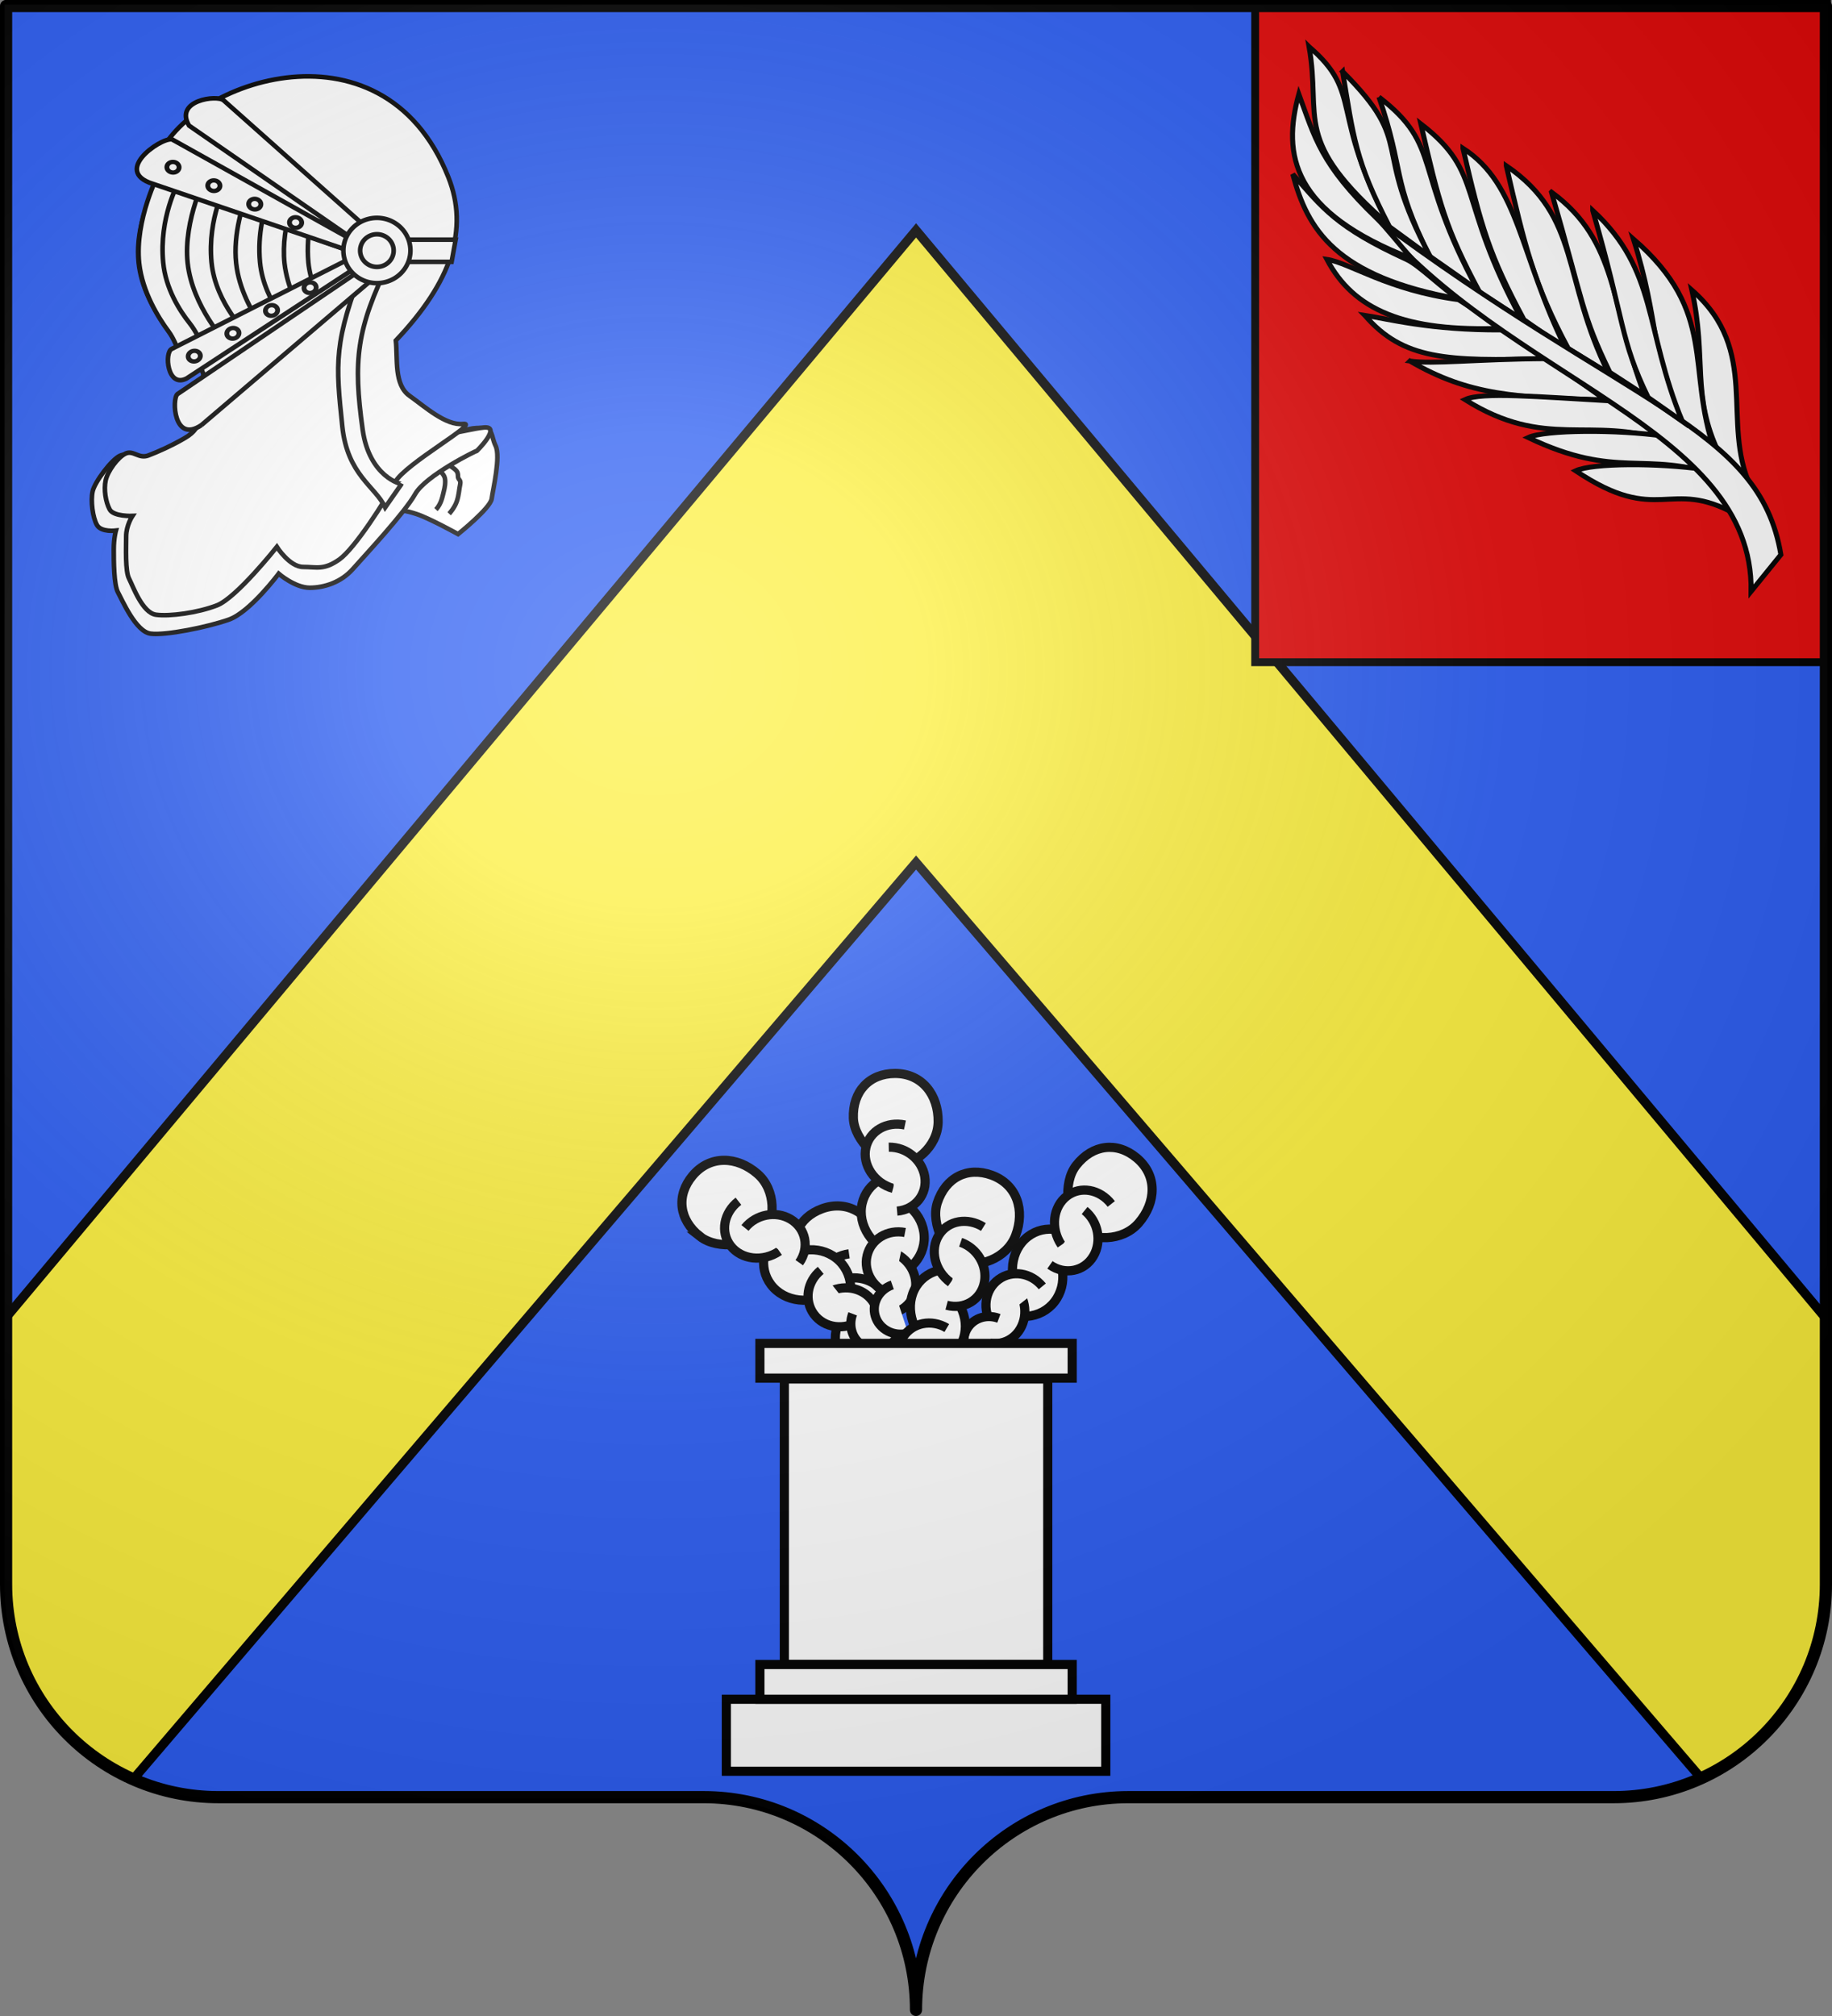 <?xml version="1.0" encoding="UTF-8" standalone="no"?>
<svg
   xmlns:dc="http://purl.org/dc/elements/1.1/"
   xmlns:cc="http://creativecommons.org/ns#"
   xmlns:rdf="http://www.w3.org/1999/02/22-rdf-syntax-ns#"
   xmlns:svg="http://www.w3.org/2000/svg"
   xmlns="http://www.w3.org/2000/svg"
   xmlns:xlink="http://www.w3.org/1999/xlink"
   xmlns:sodipodi="http://sodipodi.sourceforge.net/DTD/sodipodi-0.dtd"
   xmlns:inkscape="http://www.inkscape.org/namespaces/inkscape"
   height="660"
   width="600"
   version="1.0"
   id="svg2"
   sodipodi:version="0.32"
   inkscape:version="0.92.4 (5da689c313, 2019-01-14)"
   sodipodi:docname="Blason_Louis_Bernard_Guyton_de_Morveaux.svg"
   inkscape:output_extension="org.inkscape.output.svg.inkscape">
  <rect width="100%" height="100%" fill="#808080" stroke="none"/>
  <title
     id="title1619">Blason moderne</title>
  <sodipodi:namedview
     inkscape:window-height="1013"
     inkscape:window-width="1920"
     inkscape:pageshadow="2"
     inkscape:pageopacity="0.0"
     guidetolerance="10.0"
     gridtolerance="10.0"
     objecttolerance="10.0"
     borderopacity="1.0"
     bordercolor="#666666"
     pagecolor="#ffffff"
     id="base"
     showgrid="false"
     height="660px"
     inkscape:zoom="1.0692489"
     inkscape:cx="39.991599"
     inkscape:cy="425.18598"
     inkscape:window-x="-9"
     inkscape:window-y="-9"
     inkscape:current-layer="layer2"
     inkscape:window-maximized="1"
     showguides="true"
     inkscape:guide-bbox="true"
     inkscape:pagecheckerboard="true"
     inkscape:snap-midpoints="true"
     inkscape:snap-object-midpoints="true"
     inkscape:snap-page="true"
     inkscape:showpageshadow="false"
     showborder="true"
     inkscape:lockguides="true">
    <sodipodi:guide
       position="294.864,365.231"
       orientation="0,1"
       id="guide1626"
       inkscape:locked="true"
       inkscape:label=""
       inkscape:color="rgb(0,0,255)" />
    <sodipodi:guide
       position="299.969,371.625"
       orientation="1,0"
       id="guide1628"
       inkscape:locked="true" />
  </sodipodi:namedview>
  <desc
     id="desc4">Flag of Canton of Valais (Wallis)</desc>
  <defs
     id="defs6">
    <linearGradient
       id="linearGradient2893">
      <stop
         style="stop-color:white;stop-opacity:0.314;"
         offset="0"
         id="stop2895" />
      <stop
         id="stop2897"
         offset="0.19"
         style="stop-color:white;stop-opacity:0.251;" />
      <stop
         style="stop-color:#6b6b6b;stop-opacity:0.125;"
         offset="0.6"
         id="stop2901" />
      <stop
         style="stop-color:black;stop-opacity:0.125;"
         offset="1"
         id="stop2899" />
    </linearGradient>
    <radialGradient
       inkscape:collect="always"
       xlink:href="#linearGradient2893"
       id="radialGradient11919"
       gradientUnits="userSpaceOnUse"
       gradientTransform="matrix(1.551,0,0,1.35,-227.894,-51.264)"
       cx="285.186"
       cy="200.448"
       fx="285.186"
       fy="200.448"
       r="300" />
    <g
       id="f">
      <rect
         id="rect1964"
         style="fill:#28166f"
         y="-30"
         x="-50"
         height="60"
         width="100" />
      <g
         id="g1966"
         style="fill:#ffffff"
         transform="translate(0,-20)">
        <path
           id="path1968"
           d="M -1.212,27.818 C -1.212,22.175 -2.091,20.471 -4.542,13.98 C -5.709,10.888 -5.024,7.103 -2.858,3.601 C -2.082,2.346 -1.114,1.214 0,0 C 1.114,1.214 2.082,2.346 2.858,3.601 C 5.024,7.103 5.709,10.888 4.542,13.98 C 2.091,20.471 1.212,22.175 1.212,27.818 L -1.212,27.818 z" />
        <path
           id="rwi"
           d="M 2.922,27.672 C 2.922,21.721 5.239,17.829 8.501,16.66 C 9.949,16.141 11.808,16.387 13.519,18.107 C 15.638,20.236 16.255,26.1 10.036,27.228 C 10.694,26.272 10.655,24.147 9.322,23.441 C 8.331,22.916 7.209,23.188 6.646,23.564 C 5.822,24.116 4.917,25.67 4.967,27.672 L 2.922,27.672 z" />
        <path
           id="path1971"
           d="M 1.777,30.183 C 1.79,32.191 2.795,33.518 4.516,34.257 C 4.295,34.955 3.257,36.378 1.831,36.281 C 1.55,37.787 1.282,38.632 0,40 C -1.282,38.632 -1.55,37.787 -1.831,36.281 C -3.257,36.378 -4.295,34.955 -4.516,34.257 C -2.795,33.518 -1.79,32.191 -1.777,30.183 L 1.777,30.183 z" />
        <use
           xlink:href="#rwi"
           height="400"
           width="800"
           y="0"
           x="0"
           id="use1973"
           transform="scale(-1,1)" />
        <rect
           id="rect1975"
           y="27.331"
           x="-7.923"
           height="3.218"
           width="15.846" />
      </g>
    </g>
    <clipPath
       clipPathUnits="userSpaceOnUse"
       id="clipPath1062">
      <path
         inkscape:connector-curvature="0"
         id="path1064"
         style="fill:none;fill-opacity:1;stroke:#000000;stroke-width:3.994;stroke-linecap:round;stroke-linejoin:round;stroke-miterlimit:4;stroke-dasharray:none;stroke-dashoffset:0;stroke-opacity:1"
         d="m 374.272,841.021 c 0,-38.447 31.156,-69.651 69.544,-69.651 38.388,0 120.569,0 158.958,0 38.388,0 69.544,-31.204 69.544,-69.651 V 184.986 l -596.091,2e-5 -1e-5,516.732 c 0,38.447 31.156,69.651 69.544,69.651 38.388,0 120.569,0 158.958,0 38.388,0 69.544,31.204 69.544,69.651 z"
         sodipodi:nodetypes="cssccccssc" />
    </clipPath>
  </defs>
  <g
     inkscape:groupmode="layer"
     id="layer5"
     inkscape:label="Couleurs">
    <rect
       style="display:inline;opacity:1;fill:#e20909;fill-opacity:1;fill-rule:nonzero;stroke:#000000;stroke-width:3;stroke-linecap:round;stroke-linejoin:round;stroke-miterlimit:4;stroke-dasharray:none;stroke-dashoffset:0;stroke-opacity:1"
       id="rect10986"
       width="97"
       height="47"
       x="-102.848"
       y="168.077" />
    <rect
       style="display:inline;opacity:1;fill:#fcef3c;fill-opacity:1;fill-rule:nonzero;stroke:#000000;stroke-width:3.052;stroke-linecap:round;stroke-linejoin:round;stroke-miterlimit:4;stroke-dasharray:none;stroke-dashoffset:0;stroke-opacity:1"
       id="rect10988"
       width="96.948"
       height="46.948"
       x="-102.822"
       y="57.478" />
    <rect
       style="display:inline;opacity:1;fill:#2b5df2;fill-opacity:1;fill-rule:nonzero;stroke:#000000;stroke-width:3;stroke-linecap:round;stroke-linejoin:round;stroke-miterlimit:4;stroke-dasharray:none;stroke-dashoffset:0;stroke-opacity:1"
       id="rect10990"
       width="97"
       height="47"
       x="-102.848"
       y="223.39" />
    <rect
       style="display:inline;opacity:1;fill:#5ab532;fill-opacity:1;fill-rule:nonzero;stroke:#000000;stroke-width:3;stroke-linecap:round;stroke-linejoin:round;stroke-miterlimit:4;stroke-dasharray:none;stroke-dashoffset:0;stroke-opacity:1"
       id="rect11208"
       width="97"
       height="47"
       x="-102.848"
       y="278.702" />
    <rect
       style="display:inline;opacity:1;fill:#fec3ac;fill-opacity:1;fill-rule:nonzero;stroke:#000000;stroke-width:3;stroke-linecap:round;stroke-linejoin:round;stroke-miterlimit:4;stroke-dasharray:none;stroke-dashoffset:0;stroke-opacity:1"
       id="rect11210"
       width="97"
       height="47"
       x="-102.848"
       y="334.015" />
    <rect
       style="display:inline;opacity:1;fill:#d576ad;fill-opacity:1;fill-rule:nonzero;stroke:#000000;stroke-width:2.708;stroke-linecap:round;stroke-linejoin:round;stroke-miterlimit:4;stroke-dasharray:none;stroke-dashoffset:0;stroke-opacity:1"
       id="rect11212"
       width="97.292"
       height="47.292"
       x="-102.994"
       y="389.181" />
    <rect
       style="display:inline;opacity:1;fill:#000000;fill-opacity:1;fill-rule:nonzero;stroke:#000000;stroke-width:3;stroke-linecap:round;stroke-linejoin:round;stroke-miterlimit:4;stroke-dasharray:none;stroke-dashoffset:0;stroke-opacity:1"
       id="rect10986-0"
       width="97"
       height="47"
       x="-102.848"
       y="112.765" />
    <rect
       style="display:inline;opacity:1;fill:#ffffff;fill-opacity:1;fill-rule:nonzero;stroke:#000000;stroke-width:3.052;stroke-linecap:round;stroke-linejoin:round;stroke-miterlimit:4;stroke-dasharray:none;stroke-dashoffset:0;stroke-opacity:1"
       id="rect10988-2"
       width="96.948"
       height="46.948"
       x="-102.822"
       y="2.166" />
    <rect
       style="display:inline;opacity:1;fill:#313131;fill-opacity:1;fill-rule:nonzero;stroke:#000000;stroke-width:2.708;stroke-linecap:round;stroke-linejoin:round;stroke-miterlimit:4;stroke-dasharray:none;stroke-dashoffset:0;stroke-opacity:1"
       id="rect11212-4"
       width="97.292"
       height="47.292"
       x="-102.994"
       y="444.473" />
  </g>
  <g
     inkscape:groupmode="layer"
     id="layer1"
     inkscape:label="Fond écu"
     style="display:inline"
     sodipodi:insensitive="true">
    <path
       inkscape:connector-curvature="0"
       id="path4445"
       style="display:inline;fill:#2b5df2;fill-opacity:1;stroke:none;stroke-width:3.994;stroke-linecap:round;stroke-linejoin:round;stroke-miterlimit:4;stroke-dasharray:none;stroke-dashoffset:0;stroke-opacity:1"
       d="m 300.497,657.897 c 0,-38.446 31.151,-69.648 69.534,-69.648 38.383,0 120.552,0 158.935,0 38.383,0 69.534,-31.202 69.534,-69.648 V 1.89 l -596.006,2e-5 -10e-6,516.71 c 0,38.446 31.151,69.648 69.534,69.648 38.383,0 120.552,0 158.935,0 38.383,0 69.534,31.202 69.534,69.648 z"
       sodipodi:nodetypes="cssccccssc" />
  </g>
  <g
     inkscape:groupmode="layer"
     id="layer6"
     inkscape:label="Pièces"
     style="display:inline"
     sodipodi:insensitive="true">
    <g
       id="layer1-2"
       transform="matrix(1,0,0,1,-74.561,-181.296)"
       style="display:inline;fill:#fcef3c;fill-opacity:1;stroke:#000000;stroke-width:3;stroke-miterlimit:4;stroke-dasharray:none;stroke-opacity:1"
       clip-path="url(#clipPath1062)">
      <path
         inkscape:connector-curvature="0"
         style="display:inline;fill:#fcef3c;fill-opacity:1;stroke:#000000;stroke-width:3;stroke-miterlimit:4;stroke-dasharray:none;stroke-opacity:1"
         id="path3095"
         d="M 374.583,256.723 75.496,613.864 c 0.421,29.745 -0.485,61.718 -0.485,85.816 0,43.128 36.731,65.417 41.427,66.159 L 374.583,463.671 632.931,764.887 c 54.748,-29.125 38.417,-78.254 41.384,-149.858 z" />
    </g>
  </g>
  <g
     inkscape:groupmode="layer"
     id="layer2"
     inkscape:label="Meubles"
     style="display:inline">
    <g
       transform="matrix(0.725,0,0,0.726,496.466,207.7)"
       id="g1249"
       style="stroke-width:1.378">
      <g
         transform="translate(-7.587,-3.958)"
         id="g1191"
         style="stroke-width:1.378">
        <g
           transform="matrix(0.497,0.418,-0.417,0.498,-640.036,-203.145)"
           id="use4062"
           style="display:inline;stroke-width:6.37;stroke-miterlimit:4;stroke-dasharray:none">
          <g
             transform="matrix(1.25,0,0,1.25,-246.546,-45.35)"
             id="g946"
             style="stroke-width:5.096;stroke-miterlimit:4;stroke-dasharray:none">
            <path
               style="display:inline;fill:#ffffff;fill-opacity:1;stroke:#000000;stroke-width:5.096;stroke-miterlimit:4;stroke-dasharray:none;stroke-opacity:1"
               d="m 992.781,189.671 c 13.351,-1.387 22.694,-12.613 20.856,-25.057 -1.758,-11.904 -12.998,-20.663 -25.858,-20.151"
               id="path930"
               inkscape:connector-curvature="0" />
            <path
               id="path932"
               d="m 993.478,210.065 c 10.126,-0.852 17.032,-9.489 15.416,-19.279 -1.546,-9.364 -10.246,-16.429 -20.015,-16.255"
               style="display:inline;fill:#ffffff;fill-opacity:1;stroke:#000000;stroke-width:5.096;stroke-miterlimit:4;stroke-dasharray:none;stroke-opacity:1"
               inkscape:connector-curvature="0" />
            <path
               style="display:inline;fill:#ffffff;fill-opacity:1;stroke:#000000;stroke-width:5.096;stroke-miterlimit:4;stroke-dasharray:none;stroke-opacity:1"
               d="m 998.15,177.169 c -13.163,-3.654 -21.611,-16.401 -18.858,-28.453 2.633,-11.528 14.453,-18.315 27.194,-15.615"
               id="path934"
               inkscape:connector-curvature="0" />
            <path
               style="display:inline;fill:#ffffff;fill-opacity:1;stroke:#000000;stroke-width:5.096;stroke-miterlimit:4;stroke-dasharray:none;stroke-opacity:1"
               d="m 995.94,199.315 c -9.998,-2.573 -16.218,-12.333 -13.883,-21.784 2.234,-9.041 11.403,-14.578 21.097,-12.739"
               id="path936"
               inkscape:connector-curvature="0" />
            <path
               sodipodi:nodetypes="cssss"
               style="display:inline;fill:#ffffff;fill-opacity:1;stroke:#000000;stroke-width:5.096;stroke-miterlimit:4;stroke-dasharray:none;stroke-opacity:1"
               d="m 974.458,101.226 c 0.416,12.857 15.192,25.204 23.541,25.915 9.985,0.85 23.448,-9.905 23.67,-23.786 0.242,-15.086 -8.955,-27.002 -24.003,-26.966 -14.331,0.034 -23.686,10.032 -23.208,24.838 z"
               id="path938"
               inkscape:connector-curvature="0" />
            <path
               inkscape:connector-curvature="0"
               id="path940"
               d="m 996.529,140.303 c -10.53,-2.923 -17.289,-13.121 -15.087,-22.763 2.107,-9.223 11.562,-14.652 21.755,-12.492"
               style="display:inline;fill:#ffffff;fill-opacity:1;stroke:#000000;stroke-width:5.096;stroke-miterlimit:4;stroke-dasharray:none;stroke-opacity:1" />
            <path
               style="display:inline;fill:#ffffff;fill-opacity:1;stroke:#000000;stroke-width:5.096;stroke-miterlimit:4;stroke-dasharray:none;stroke-opacity:1"
               d="m 998.75,152.921 c 10.126,-0.852 17.032,-9.489 15.416,-19.279 -1.546,-9.364 -10.246,-16.429 -20.015,-16.255"
               id="path942"
               inkscape:connector-curvature="0" />
            <path
               inkscape:connector-curvature="0"
               id="path944"
               d="m 1004.855,220.749 c -7.956,2.217 -16.169,-2.057 -18.332,-9.54 -2.069,-7.157 2.069,-14.661 9.521,-17.265"
               style="display:inline;fill:#ffffff;fill-opacity:1;stroke:#000000;stroke-width:5.096;stroke-miterlimit:4;stroke-dasharray:none;stroke-opacity:1" />
          </g>
        </g>
        <g
           transform="matrix(0.61,-0.221,0.223,0.61,-927.36,453.476)"
           id="use4062-86"
           style="display:inline;stroke-width:6.37;stroke-miterlimit:4;stroke-dasharray:none">
          <g
             transform="matrix(1.25,0,0,1.25,-246.546,-45.35)"
             id="g946-9"
             style="stroke-width:5.096;stroke-miterlimit:4;stroke-dasharray:none">
            <path
               style="display:inline;fill:#ffffff;fill-opacity:1;stroke:#000000;stroke-width:5.096;stroke-miterlimit:4;stroke-dasharray:none;stroke-opacity:1"
               d="m 992.781,189.671 c 13.351,-1.387 22.694,-12.613 20.856,-25.057 -1.758,-11.904 -12.998,-20.663 -25.858,-20.151"
               id="path930-8"
               inkscape:connector-curvature="0" />
            <path
               id="path932-4"
               d="m 993.478,210.065 c 10.126,-0.852 17.032,-9.489 15.416,-19.279 -1.546,-9.364 -10.246,-16.429 -20.015,-16.255"
               style="display:inline;fill:#ffffff;fill-opacity:1;stroke:#000000;stroke-width:5.096;stroke-miterlimit:4;stroke-dasharray:none;stroke-opacity:1"
               inkscape:connector-curvature="0" />
            <path
               style="display:inline;fill:#ffffff;fill-opacity:1;stroke:#000000;stroke-width:5.096;stroke-miterlimit:4;stroke-dasharray:none;stroke-opacity:1"
               d="m 998.15,177.169 c -13.163,-3.654 -21.611,-16.401 -18.858,-28.453 2.633,-11.528 14.453,-18.315 27.194,-15.615"
               id="path934-0"
               inkscape:connector-curvature="0" />
            <path
               style="display:inline;fill:#ffffff;fill-opacity:1;stroke:#000000;stroke-width:5.096;stroke-miterlimit:4;stroke-dasharray:none;stroke-opacity:1"
               d="m 995.94,199.315 c -9.998,-2.573 -16.218,-12.333 -13.883,-21.784 2.234,-9.041 11.403,-14.578 21.097,-12.739"
               id="path936-0"
               inkscape:connector-curvature="0" />
            <path
               sodipodi:nodetypes="cssss"
               style="display:inline;fill:#ffffff;fill-opacity:1;stroke:#000000;stroke-width:5.096;stroke-miterlimit:4;stroke-dasharray:none;stroke-opacity:1"
               d="m 974.458,101.226 c 0.416,12.857 15.192,25.204 23.541,25.915 9.985,0.85 23.448,-9.905 23.67,-23.786 0.242,-15.086 -8.955,-27.002 -24.003,-26.966 -14.331,0.034 -23.686,10.032 -23.208,24.838 z"
               id="path938-8"
               inkscape:connector-curvature="0" />
            <path
               inkscape:connector-curvature="0"
               id="path940-4"
               d="m 996.529,140.303 c -10.53,-2.923 -17.289,-13.121 -15.087,-22.763 2.107,-9.223 11.562,-14.652 21.755,-12.492"
               style="display:inline;fill:#ffffff;fill-opacity:1;stroke:#000000;stroke-width:5.096;stroke-miterlimit:4;stroke-dasharray:none;stroke-opacity:1" />
            <path
               style="display:inline;fill:#ffffff;fill-opacity:1;stroke:#000000;stroke-width:5.096;stroke-miterlimit:4;stroke-dasharray:none;stroke-opacity:1"
               d="m 998.75,152.921 c 10.126,-0.852 17.032,-9.489 15.416,-19.279 -1.546,-9.364 -10.246,-16.429 -20.015,-16.255"
               id="path942-42"
               inkscape:connector-curvature="0" />
            <path
               inkscape:connector-curvature="0"
               id="path944-20"
               d="m 1004.855,220.749 c -7.956,2.217 -16.169,-2.057 -18.332,-9.54 -2.069,-7.157 2.069,-14.661 9.521,-17.265"
               style="display:inline;fill:#ffffff;fill-opacity:1;stroke:#000000;stroke-width:5.096;stroke-miterlimit:4;stroke-dasharray:none;stroke-opacity:1" />
          </g>
        </g>
        <g
           transform="matrix(0.418,-0.497,0.498,0.417,-807.537,724.401)"
           id="use4062-8"
           style="display:inline;stroke-width:6.37;stroke-miterlimit:4;stroke-dasharray:none">
          <g
             transform="matrix(1.25,0,0,1.25,-246.546,-45.35)"
             id="g946-0"
             style="stroke-width:5.096;stroke-miterlimit:4;stroke-dasharray:none">
            <path
               style="display:inline;fill:#ffffff;fill-opacity:1;stroke:#000000;stroke-width:5.096;stroke-miterlimit:4;stroke-dasharray:none;stroke-opacity:1"
               d="m 992.781,189.671 c 13.351,-1.387 22.694,-12.613 20.856,-25.057 -1.758,-11.904 -12.998,-20.663 -25.858,-20.151"
               id="path930-5"
               inkscape:connector-curvature="0" />
            <path
               id="path932-8"
               d="m 993.478,210.065 c 10.126,-0.852 17.032,-9.489 15.416,-19.279 -1.546,-9.364 -10.246,-16.429 -20.015,-16.255"
               style="display:inline;fill:#ffffff;fill-opacity:1;stroke:#000000;stroke-width:5.096;stroke-miterlimit:4;stroke-dasharray:none;stroke-opacity:1"
               inkscape:connector-curvature="0" />
            <path
               style="display:inline;fill:#ffffff;fill-opacity:1;stroke:#000000;stroke-width:5.096;stroke-miterlimit:4;stroke-dasharray:none;stroke-opacity:1"
               d="m 998.15,177.169 c -13.163,-3.654 -21.611,-16.401 -18.858,-28.453 2.633,-11.528 14.453,-18.315 27.194,-15.615"
               id="path934-4"
               inkscape:connector-curvature="0" />
            <path
               style="display:inline;fill:#ffffff;fill-opacity:1;stroke:#000000;stroke-width:5.096;stroke-miterlimit:4;stroke-dasharray:none;stroke-opacity:1"
               d="m 995.94,199.315 c -9.998,-2.573 -16.218,-12.333 -13.883,-21.784 2.234,-9.041 11.403,-14.578 21.097,-12.739"
               id="path936-3"
               inkscape:connector-curvature="0" />
            <path
               sodipodi:nodetypes="cssss"
               style="display:inline;fill:#ffffff;fill-opacity:1;stroke:#000000;stroke-width:5.096;stroke-miterlimit:4;stroke-dasharray:none;stroke-opacity:1"
               d="m 974.458,101.226 c 0.416,12.857 15.192,25.204 23.541,25.915 9.985,0.85 23.448,-9.905 23.67,-23.786 0.242,-15.086 -8.955,-27.002 -24.003,-26.966 -14.331,0.034 -23.686,10.032 -23.208,24.838 z"
               id="path938-0"
               inkscape:connector-curvature="0" />
            <path
               inkscape:connector-curvature="0"
               id="path940-6"
               d="m 996.529,140.303 c -10.53,-2.923 -17.289,-13.121 -15.087,-22.763 2.107,-9.223 11.562,-14.652 21.755,-12.492"
               style="display:inline;fill:#ffffff;fill-opacity:1;stroke:#000000;stroke-width:5.096;stroke-miterlimit:4;stroke-dasharray:none;stroke-opacity:1" />
            <path
               style="display:inline;fill:#ffffff;fill-opacity:1;stroke:#000000;stroke-width:5.096;stroke-miterlimit:4;stroke-dasharray:none;stroke-opacity:1"
               d="m 998.75,152.921 c 10.126,-0.852 17.032,-9.489 15.416,-19.279 -1.546,-9.364 -10.246,-16.429 -20.015,-16.255"
               id="path942-7"
               inkscape:connector-curvature="0" />
            <path
               inkscape:connector-curvature="0"
               id="path944-2"
               d="m 1004.855,220.749 c -7.956,2.217 -16.169,-2.057 -18.332,-9.54 -2.069,-7.157 2.069,-14.661 9.521,-17.265"
               style="display:inline;fill:#ffffff;fill-opacity:1;stroke:#000000;stroke-width:5.096;stroke-miterlimit:4;stroke-dasharray:none;stroke-opacity:1" />
          </g>
        </g>
        <g
           transform="matrix(0.649,6.6599727e-4,6.6595174e-4,0.649,-922.272,168.717)"
           id="use4062-3"
           style="display:inline;stroke-width:6.37;stroke-miterlimit:4;stroke-dasharray:none">
          <g
             transform="matrix(1.25,0,0,1.25,-246.546,-45.35)"
             id="g946-7"
             style="stroke-width:5.096;stroke-miterlimit:4;stroke-dasharray:none">
            <path
               style="display:inline;fill:#ffffff;fill-opacity:1;stroke:#000000;stroke-width:5.096;stroke-miterlimit:4;stroke-dasharray:none;stroke-opacity:1"
               d="m 992.781,189.671 c 13.351,-1.387 22.694,-12.613 20.856,-25.057 -1.758,-11.904 -12.998,-20.663 -25.858,-20.151"
               id="path930-3"
               inkscape:connector-curvature="0" />
            <path
               id="path932-7"
               d="m 993.478,210.065 c 10.126,-0.852 17.032,-9.489 15.416,-19.279 -1.546,-9.364 -10.246,-16.429 -20.015,-16.255"
               style="display:inline;fill:#ffffff;fill-opacity:1;stroke:#000000;stroke-width:5.096;stroke-miterlimit:4;stroke-dasharray:none;stroke-opacity:1"
               inkscape:connector-curvature="0" />
            <path
               style="display:inline;fill:#ffffff;fill-opacity:1;stroke:#000000;stroke-width:5.096;stroke-miterlimit:4;stroke-dasharray:none;stroke-opacity:1"
               d="m 998.15,177.169 c -13.163,-3.654 -21.611,-16.401 -18.858,-28.453 2.633,-11.528 14.453,-18.315 27.194,-15.615"
               id="path934-1"
               inkscape:connector-curvature="0" />
            <path
               style="display:inline;fill:#ffffff;fill-opacity:1;stroke:#000000;stroke-width:5.096;stroke-miterlimit:4;stroke-dasharray:none;stroke-opacity:1"
               d="m 995.94,199.315 c -9.998,-2.573 -16.218,-12.333 -13.883,-21.784 2.234,-9.041 11.403,-14.578 21.097,-12.739"
               id="path936-7"
               inkscape:connector-curvature="0" />
            <path
               sodipodi:nodetypes="cssss"
               style="display:inline;fill:#ffffff;fill-opacity:1;stroke:#000000;stroke-width:5.096;stroke-miterlimit:4;stroke-dasharray:none;stroke-opacity:1"
               d="m 974.458,101.226 c 0.416,12.857 15.192,25.204 23.541,25.915 9.985,0.85 23.448,-9.905 23.67,-23.786 0.242,-15.086 -8.955,-27.002 -24.003,-26.966 -14.331,0.034 -23.686,10.032 -23.208,24.838 z"
               id="path938-7"
               inkscape:connector-curvature="0" />
            <path
               inkscape:connector-curvature="0"
               id="path940-8"
               d="m 996.529,140.303 c -10.53,-2.923 -17.289,-13.121 -15.087,-22.763 2.107,-9.223 11.562,-14.652 21.755,-12.492"
               style="display:inline;fill:#ffffff;fill-opacity:1;stroke:#000000;stroke-width:5.096;stroke-miterlimit:4;stroke-dasharray:none;stroke-opacity:1" />
            <path
               style="display:inline;fill:#ffffff;fill-opacity:1;stroke:#000000;stroke-width:5.096;stroke-miterlimit:4;stroke-dasharray:none;stroke-opacity:1"
               d="m 998.75,152.921 c 10.126,-0.852 17.032,-9.489 15.416,-19.279 -1.546,-9.364 -10.246,-16.429 -20.015,-16.255"
               id="path942-6"
               inkscape:connector-curvature="0" />
            <path
               inkscape:connector-curvature="0"
               id="path944-22"
               d="m 1004.855,220.749 c -7.956,2.217 -16.169,-2.057 -18.332,-9.54 -2.069,-7.157 2.069,-14.661 9.521,-17.265"
               style="display:inline;fill:#ffffff;fill-opacity:1;stroke:#000000;stroke-width:5.096;stroke-miterlimit:4;stroke-dasharray:none;stroke-opacity:1" />
          </g>
        </g>
        <g
           transform="matrix(0.609,0.223,-0.221,0.61,-827.489,-5.914)"
           id="use4062-6"
           style="display:inline;stroke-width:6.37;stroke-miterlimit:4;stroke-dasharray:none">
          <g
             transform="matrix(1.25,0,0,1.25,-246.546,-45.35)"
             id="g946-6"
             style="stroke-width:5.096;stroke-miterlimit:4;stroke-dasharray:none">
            <path
               style="display:inline;fill:#ffffff;fill-opacity:1;stroke:#000000;stroke-width:5.096;stroke-miterlimit:4;stroke-dasharray:none;stroke-opacity:1"
               d="m 992.781,189.671 c 13.351,-1.387 22.694,-12.613 20.856,-25.057 -1.758,-11.904 -12.998,-20.663 -25.858,-20.151"
               id="path930-2"
               inkscape:connector-curvature="0" />
            <path
               id="path932-79"
               d="m 993.478,210.065 c 10.126,-0.852 17.032,-9.489 15.416,-19.279 -1.546,-9.364 -10.246,-16.429 -20.015,-16.255"
               style="display:inline;fill:#ffffff;fill-opacity:1;stroke:#000000;stroke-width:5.096;stroke-miterlimit:4;stroke-dasharray:none;stroke-opacity:1"
               inkscape:connector-curvature="0" />
            <path
               style="display:inline;fill:#ffffff;fill-opacity:1;stroke:#000000;stroke-width:5.096;stroke-miterlimit:4;stroke-dasharray:none;stroke-opacity:1"
               d="m 998.15,177.169 c -13.163,-3.654 -21.611,-16.401 -18.858,-28.453 2.633,-11.528 14.453,-18.315 27.194,-15.615"
               id="path934-2"
               inkscape:connector-curvature="0" />
            <path
               style="display:inline;fill:#ffffff;fill-opacity:1;stroke:#000000;stroke-width:5.096;stroke-miterlimit:4;stroke-dasharray:none;stroke-opacity:1"
               d="m 995.94,199.315 c -9.998,-2.573 -16.218,-12.333 -13.883,-21.784 2.234,-9.041 11.403,-14.578 21.097,-12.739"
               id="path936-33"
               inkscape:connector-curvature="0" />
            <path
               sodipodi:nodetypes="cssss"
               style="display:inline;fill:#ffffff;fill-opacity:1;stroke:#000000;stroke-width:5.096;stroke-miterlimit:4;stroke-dasharray:none;stroke-opacity:1"
               d="m 974.458,101.226 c 0.416,12.857 15.192,25.204 23.541,25.915 9.985,0.85 23.448,-9.905 23.67,-23.786 0.242,-15.086 -8.955,-27.002 -24.003,-26.966 -14.331,0.034 -23.686,10.032 -23.208,24.838 z"
               id="path938-6"
               inkscape:connector-curvature="0" />
            <path
               inkscape:connector-curvature="0"
               id="path940-85"
               d="m 996.529,140.303 c -10.53,-2.923 -17.289,-13.121 -15.087,-22.763 2.107,-9.223 11.562,-14.652 21.755,-12.492"
               style="display:inline;fill:#ffffff;fill-opacity:1;stroke:#000000;stroke-width:5.096;stroke-miterlimit:4;stroke-dasharray:none;stroke-opacity:1" />
            <path
               style="display:inline;fill:#ffffff;fill-opacity:1;stroke:#000000;stroke-width:5.096;stroke-miterlimit:4;stroke-dasharray:none;stroke-opacity:1"
               d="m 998.75,152.921 c 10.126,-0.852 17.032,-9.489 15.416,-19.279 -1.546,-9.364 -10.246,-16.429 -20.015,-16.255"
               id="path942-4"
               inkscape:connector-curvature="0" />
            <path
               inkscape:connector-curvature="0"
               id="path944-3"
               d="m 1004.855,220.749 c -7.956,2.217 -16.169,-2.057 -18.332,-9.54 -2.069,-7.157 2.069,-14.661 9.521,-17.265"
               style="display:inline;fill:#ffffff;fill-opacity:1;stroke:#000000;stroke-width:5.096;stroke-miterlimit:4;stroke-dasharray:none;stroke-opacity:1" />
          </g>
        </g>
      </g>
      <g
         transform="translate(-1.864)"
         id="g909"
         style="stroke-width:1.378">
        <rect
           style="color:#000000;display:inline;overflow:visible;visibility:visible;opacity:1;fill:#ffffff;fill-opacity:1;fill-rule:nonzero;stroke:#000000;stroke-width:4.133;stroke-linecap:butt;stroke-linejoin:miter;stroke-miterlimit:4;stroke-dasharray:none;stroke-dashoffset:0;stroke-opacity:1;marker:none;marker-start:none;marker-mid:none;marker-end:none;enable-background:accumulate"
           id="rect4859"
           width="118.99"
           height="128.767"
           x="-328.595"
           y="335.737"
           ry="0" />
        <rect
           style="color:#000000;display:inline;overflow:visible;visibility:visible;opacity:1;fill:#ffffff;fill-opacity:1;fill-rule:nonzero;stroke:#000000;stroke-width:4.133;stroke-linecap:butt;stroke-linejoin:miter;stroke-miterlimit:4;stroke-dasharray:none;stroke-dashoffset:0;stroke-opacity:1;marker:none;marker-start:none;marker-mid:none;marker-end:none;enable-background:accumulate"
           id="rect4851"
           width="171.401"
           height="32.461"
           x="-354.8"
           y="480.172" />
        <rect
           style="color:#000000;display:inline;overflow:visible;visibility:visible;opacity:1;fill:#ffffff;fill-opacity:1;fill-rule:nonzero;stroke:#000000;stroke-width:4.133;stroke-linecap:butt;stroke-linejoin:miter;stroke-miterlimit:4;stroke-dasharray:none;stroke-dashoffset:0;stroke-opacity:1;marker:none;marker-start:none;marker-mid:none;marker-end:none;enable-background:accumulate"
           id="rect4851-2"
           width="141.079"
           height="15.667"
           x="-339.64"
           y="464.505" />
        <rect
           style="color:#000000;display:inline;overflow:visible;visibility:visible;opacity:1;fill:#ffffff;fill-opacity:1;fill-rule:nonzero;stroke:#000000;stroke-width:4.133;stroke-linecap:butt;stroke-linejoin:miter;stroke-miterlimit:4;stroke-dasharray:none;stroke-dashoffset:0;stroke-opacity:1;marker:none;marker-start:none;marker-mid:none;marker-end:none;enable-background:accumulate"
           id="rect4851-2-7"
           width="141.079"
           height="15.667"
           x="-339.64"
           y="319.699" />
      </g>
    </g>
    <g
       style="display:inline;fill:#ffffff;fill-opacity:1;stroke:#000000;stroke-width:2.996;stroke-miterlimit:4;stroke-dasharray:none;stroke-opacity:1"
       id="g3154"
       transform="matrix(0.501,0,0,0.501,170.426,140.362)">
      <g
         style="fill:#ffffff;fill-opacity:1;stroke:#000000;stroke-width:2.605;stroke-miterlimit:4;stroke-dasharray:none;stroke-opacity:1"
         id="g4767"
         transform="matrix(1.14,-0.153,0.153,1.14,1269,-487.8)">
        <g
           style="fill:#ffffff;fill-opacity:1;stroke:#000000;stroke-width:2.605;stroke-miterlimit:4;stroke-dasharray:none;stroke-opacity:1"
           id="g4778"
           transform="matrix(0.955,-0.296,0.296,0.955,1022,-685.1)" />
      </g>
      <path
         inkscape:connector-curvature="0"
         style="display:inline;fill:#ffffff;fill-opacity:1;fill-rule:evenodd;stroke:#000000;stroke-width:2.996;stroke-linecap:butt;stroke-linejoin:miter;stroke-miterlimit:4;stroke-dasharray:none;stroke-opacity:1"
         id="path2919"
         d="m -28.57,-0.458 c -6.96,0.255 -12.16,3.62 -12.16,3.62 l -0.31,0.08 c -0.76,1.567 -6.77,4.994 -13.69,9.377 -10.69,6.75 -22.44,18.02 -27.78,29.28 -1.57,3.31 -4.04,8.23 -6.87,13.64 h 2.11 c 6.77,-3.55 12.68,-1.97 19.45,0.22 8.09,2.61 27.09,13.09 27.09,13.09 0,0 21.14,-16.88 21.98,-23.09 0.85,-6.21 5.96,-27.49 2.57,-34.59 -3.38,-7.101 -0.86,-10.66 -9.32,-11.547 -1.06,-0.111 -2.07,-0.117 -3.07,-0.081 z" />
      <path
         inkscape:connector-curvature="0"
         style="display:inline;fill:#ffffff;fill-opacity:1;stroke:#000000;stroke-width:2.996;stroke-linecap:butt;stroke-linejoin:miter;stroke-miterlimit:4;stroke-dasharray:none;stroke-opacity:1"
         id="path2921"
         d="m -45.84,24.34 c 4.32,2.74 5.04,3.83 5.04,6.57 0,2.74 2.16,2.19 1.44,5.48 -0.72,3.28 -0.72,6.57 -2.16,10.95 -1.44,4.38 -5.04,8.22 -5.04,8.22" />
      <path
         inkscape:connector-curvature="0"
         style="display:inline;fill:#ffffff;fill-opacity:1;stroke:#000000;stroke-width:2.996;stroke-linecap:butt;stroke-linejoin:miter;stroke-miterlimit:4;stroke-dasharray:none;stroke-opacity:1"
         id="path2923"
         d="m -55.19,52.82 c 3.59,-3.83 4.31,-8.76 5.03,-11.5 0.72,-2.74 1.44,-6.58 0.72,-9.31 -0.72,-2.74 -4.31,-5.48 -4.31,-5.48" />
      <path
         inkscape:connector-curvature="0"
         style="display:inline;fill:#ffffff;fill-opacity:1;fill-rule:evenodd;stroke:#000000;stroke-width:2.996;stroke-linecap:butt;stroke-linejoin:miter;stroke-miterlimit:4;stroke-dasharray:none;stroke-opacity:1"
         id="path2925"
         d="m -64.09,-0.057 c 11.05,7.347 27.69,0.485 40.12,-0.74 12.44,-1.224 -5.32,16.247 -4.61,15.327 0.46,-0.6 -33.28,15.91 -40.19,28.16 -6.91,12.24 -32.03,39.18 -40.83,49.07 -7.6,8.54 -18.5,12.14 -28.1,12.14 -9.7,0 -20.3,-9.19 -20.3,-9.19 0,0 -18.7,25.09 -32.5,29.99 -13.8,4.9 -41.5,10.5 -51.2,9.2 -9.7,-1.2 -18.6,-22 -21.3,-26.9 -2.8,-4.9 -2.8,-20.86 -2.8,-28.2 0,-7.35 1.4,-12.25 1.4,-12.25 0,0 -9.7,1.23 -12.4,-3.67 -2.8,-4.9 -4.2,-15.92 -2.8,-22.04 1.4,-6.13 12.4,-20.82 18,-23.27 5.5,-2.45 12.4,3.67 19.3,1.23 6.9,-2.45 11.1,-6.12 18,-9.791 4.2,-2.256 8.5,-2.206 12.1,-4.671 2.2,-1.548 4.2,-4.086 5.8,-8.808 0,0 131.25,-2.934 142.31,4.413 z" />
      <path
         inkscape:connector-curvature="0"
         style="display:inline;fill:#ffffff;fill-opacity:1;fill-rule:evenodd;stroke:#000000;stroke-width:2.996;stroke-linecap:butt;stroke-linejoin:miter;stroke-miterlimit:4;stroke-dasharray:none;stroke-opacity:1"
         id="path2931"
         d="m -207.3,-36.002 -13.4,-32.84 c 0,0 117.8,-58.02 117.8,-58.02 0.7,-1.1 -136.7,-37.6 -135.1,-46.7 15.4,-51.7 147.35,-100.2 190.89,9.1 13.58,34.1 2.12,68.41 -34.31,106.82 1.28,12.02 -1.27,28.85 8.9,36.07 10.17,7.211 23.71,19.638 35.15,18.436 11.44,-1.203 -38.15,26.044 -44.51,38.064 -6.36,12.02 -26.32,43.25 -36.42,50.46 -10.2,7.22 -14.9,4.91 -23.7,4.91 -8.9,0 -17.2,-13.1 -17.2,-13.1 0,0 -26.5,33.44 -39.2,38.24 -12.7,4.9 -30.9,7.3 -39.8,6.1 -8.9,-1.2 -15.1,-18.7 -17.6,-23.6 -2.6,-4.76 -1.9,-20.39 -1.9,-27.61 0,-7.21 4.1,-13.35 4.1,-13.35 0,0 -12.4,0.53 -14.9,-4.28 -2.6,-4.81 -3.9,-12.96 -2.6,-18.97 1.3,-6.01 7.9,-15.1 13,-17.51 5.1,-2.4 8.6,3.64 14.9,1.24 6.4,-2.41 15.4,-6.54 21.7,-10.15 6.4,-3.602 10.4,-6.04 14.2,-18.063 z" />
      <path
         inkscape:connector-curvature="0"
         style="display:inline;fill:#ffffff;fill-opacity:1;fill-rule:evenodd;stroke:#000000;stroke-width:2.996;stroke-miterlimit:4;stroke-dasharray:none;stroke-opacity:1"
         id="path2970"
         d="m -101.4,-109.2 h 15.76 C -107.2,-65.19 -109.4,-44.53 -103.1,0.583 -98.8,31.5 -77.77,36.53 -77.63,36.01 l -10.74,15.4 c -6.34,-13.7 -24.73,-21.11 -28.03,-52.981 -4.3,-41.239 -6,-55.009 15,-107.629 z" />
      <path
         inkscape:connector-curvature="0"
         style="display:inline;fill:#ffffff;fill-opacity:1;fill-rule:evenodd;stroke:#000000;stroke-width:2.996;stroke-miterlimit:4;stroke-dasharray:none;stroke-opacity:1"
         id="path2935"
         d="m -238.1,-161.7 132.8,47.9 -117.4,59.49 c -31.1,-39.31 -34.5,-62.99 -15.4,-107.39 z" />
      <path
         inkscape:connector-curvature="0"
         style="fill:#ffffff;fill-opacity:1;stroke:#000000;stroke-width:2.996;stroke-miterlimit:4;stroke-dasharray:none;stroke-opacity:1"
         id="path3482"
         d="m -236.4,-166.9 12.7,6.4 c 0,0 -12.6,22.7 -9.8,51.8 1.6,17.12 10.7,31.49 17.4,39.87 4,5.05 7.1,11.99 7.1,11.99 l -15.2,4.4 c 0,0 -2.4,-6.65 -5.8,-11.16 -6.7,-9.03 -17.1,-25.73 -19.2,-44.6 -3,-28.3 12.8,-58.7 12.8,-58.7 z" />
      <path
         inkscape:connector-curvature="0"
         style="fill:#ffffff;fill-opacity:1;stroke:#000000;stroke-width:2.996;stroke-miterlimit:4;stroke-dasharray:none;stroke-opacity:1"
         id="path3484"
         d="m -204.8,-166.9 12.8,6.4 c 0,0 -12.7,22.7 -9.9,51.8 2.7,27.45 24.5,47.8 24.5,47.8 l -15.1,4.4 c 0,0 -21.9,-23.4 -25,-51.7 -3.1,-28.3 12.7,-58.7 12.7,-58.7 z" />
      <path
         inkscape:connector-curvature="0"
         style="fill:#ffffff;fill-opacity:1;stroke:#000000;stroke-width:2.996;stroke-miterlimit:4;stroke-dasharray:none;stroke-opacity:1"
         id="path3486"
         d="m -164,-152.4 c -3.5,9.1 -8,25.1 -6.2,43.7 1.3,13.52 7.3,25.34 13,33.84 l -11.4,8.55 c -6.6,-9.44 -15.4,-24.77 -17.2,-41.89 -2.1,-19.1 4.4,-39 8.8,-50.1 z" />
      <path
         inkscape:connector-curvature="0"
         style="fill:#ffffff;fill-opacity:1;stroke:#000000;stroke-width:2.996;stroke-miterlimit:4;stroke-dasharray:none;stroke-opacity:1"
         id="path3488"
         d="m -137.1,-135.7 c -1.5,7.8 -2.4,17 -1.5,27 0.6,5.9 2.1,11.55 4.1,16.71 l -13.7,5.7 c -2.9,-6.68 -5.1,-14.11 -6,-21.91 -1.3,-12.4 0.9,-25.1 3.9,-35.5 z" />
      <path
         inkscape:connector-curvature="0"
         style="display:inline;fill:#ffffff;fill-opacity:1;fill-rule:evenodd;stroke:#000000;stroke-width:2.996;stroke-miterlimit:4;stroke-dasharray:none;stroke-opacity:1"
         id="path2957"
         d="m -218.2,-32.86 132.06,-86.44 -1.61,-3.9 -140.05,70.98 c -5.1,2.15 -3.1,25.91 9.6,19.36 z" />
      <path
         inkscape:connector-curvature="0"
         style="display:inline;fill:#ffffff;fill-opacity:1;fill-rule:evenodd;stroke:#000000;stroke-width:2.996;stroke-miterlimit:4;stroke-dasharray:none;stroke-opacity:1"
         id="path2959"
         d="m -194,-214.6 109.91,97.8 -3.67,7.8 -128.84,-89.1 c -9.8,-16.6 18.4,-20.2 22.6,-16.5 z" />
      <path
         inkscape:connector-curvature="0"
         style="display:inline;fill:#ffffff;fill-opacity:1;fill-rule:evenodd;stroke:#000000;stroke-width:2.996;stroke-miterlimit:4;stroke-dasharray:none;stroke-opacity:1"
         id="path2972"
         d="M -208.5,-2.38 -90.4,-103 l -3.35,-7.9 -130.45,88.29 c -3.7,3.16 -2.4,32.512 15.7,20.23 z" />
      <g
         style="fill:#ffffff;fill-opacity:1;stroke:#000000;stroke-width:1.476;stroke-miterlimit:4;stroke-dasharray:none;stroke-opacity:1"
         id="g3446"
         transform="matrix(2.029,0,0,2.029,115,-139.1)">
        <path
           inkscape:connector-curvature="0"
           style="display:inline;fill:#ffffff;fill-opacity:1;fill-rule:evenodd;stroke:#000000;stroke-width:1.476;stroke-miterlimit:4;stroke-dasharray:none;stroke-opacity:1"
           id="path2933"
           d="m -101.2,7.669 h 23.67 l -1.3,7.141 h -22.37 z" />
        <path
           inkscape:connector-curvature="0"
           style="display:inline;fill:#ffffff;fill-opacity:1;fill-rule:evenodd;stroke:#000000;stroke-width:1.476;stroke-linecap:butt;stroke-linejoin:miter;stroke-miterlimit:4;stroke-dasharray:none;stroke-opacity:1"
           id="path2953"
           d="m -173.7,-14.19 64.1,22.679" />
        <path
           inkscape:connector-curvature="0"
           style="display:inline;fill:#ffffff;fill-opacity:1;fill-rule:evenodd;stroke:#000000;stroke-width:1.476;stroke-miterlimit:4;stroke-dasharray:none;stroke-opacity:1"
           id="path2955"
           d="m -168.5,-24.41 64.7,36.11 0.1,2.29 -72.5,-24.69 c -11.8,-4.68 5.8,-15.76 7.7,-13.71 z" />
        <g
           style="display:inline;fill:#ffffff;fill-opacity:1;stroke:#000000;stroke-width:2.399;stroke-miterlimit:4;stroke-dasharray:none;stroke-opacity:1"
           id="g5723"
           transform="matrix(0.561,0.253,-0.253,0.561,-156.8,-155.4)">
          <path
             inkscape:connector-curvature="0"
             style="display:inline;fill:#ffffff;fill-opacity:1;fill-rule:evenodd;stroke:#000000;stroke-width:8.59;stroke-miterlimit:4;stroke-dasharray:none;stroke-opacity:1"
             id="path2962"
             transform="matrix(0.276,-0.107,0.095,0.246,121.2,197)"
             d="m 68.07,97.56 a 10.78,10.49 0 1 1 -21.56,0 10.78,10.49 0 1 1 21.56,0 z" />
          <path
             inkscape:connector-curvature="0"
             style="display:inline;fill:#ffffff;fill-opacity:1;fill-rule:evenodd;stroke:#000000;stroke-width:8.59;stroke-miterlimit:4;stroke-dasharray:none;stroke-opacity:1"
             id="path2964"
             transform="matrix(0.276,-0.107,0.095,0.246,97.76,197)"
             d="m 68.07,97.56 a 10.78,10.49 0 1 1 -21.56,0 10.78,10.49 0 1 1 21.56,0 z" />
          <path
             inkscape:connector-curvature="0"
             style="display:inline;fill:#ffffff;fill-opacity:1;fill-rule:evenodd;stroke:#000000;stroke-width:8.59;stroke-miterlimit:4;stroke-dasharray:none;stroke-opacity:1"
             id="path2966"
             transform="matrix(0.276,-0.107,0.095,0.246,74.27,197)"
             d="m 68.07,97.56 a 10.78,10.49 0 1 1 -21.56,0 10.78,10.49 0 1 1 21.56,0 z" />
          <path
             inkscape:connector-curvature="0"
             style="display:inline;fill:#ffffff;fill-opacity:1;fill-rule:evenodd;stroke:#000000;stroke-width:8.59;stroke-miterlimit:4;stroke-dasharray:none;stroke-opacity:1"
             id="path2968"
             transform="matrix(0.276,-0.107,0.095,0.246,50.79,197)"
             d="m 68.07,97.56 a 10.78,10.49 0 1 1 -21.56,0 10.78,10.49 0 1 1 21.56,0 z" />
        </g>
        <path
           inkscape:connector-curvature="0"
           style="display:inline;fill:#ffffff;fill-opacity:1;fill-rule:evenodd;stroke:#000000;stroke-width:1.473;stroke-miterlimit:4;stroke-dasharray:none;stroke-opacity:1"
           id="path2974"
           transform="matrix(1.002,0,0,1.002,-160.3,-86.6)"
           d="m 68.07,97.56 a 10.78,10.49 0 1 1 -21.56,0 10.78,10.49 0 1 1 21.56,0 z" />
        <path
           inkscape:connector-curvature="0"
           style="display:inline;fill:#ffffff;fill-opacity:1;fill-rule:evenodd;stroke:#000000;stroke-width:2.946;stroke-miterlimit:4;stroke-dasharray:none;stroke-opacity:1"
           id="path2976"
           transform="matrix(0.501,0,0,0.501,-131.6,-37.7)"
           d="m 68.07,97.56 a 10.78,10.49 0 1 1 -21.56,0 10.78,10.49 0 1 1 21.56,0 z" />
      </g>
      <g
         style="fill:#ffffff;fill-opacity:1;stroke:#000000;stroke-width:1.476;stroke-miterlimit:4;stroke-dasharray:none;stroke-opacity:1"
         id="g3490"
         transform="matrix(2.029,0,0,2.029,115,-139.1)">
        <g
           style="display:inline;fill:#ffffff;fill-opacity:1;stroke:#000000;stroke-width:2.399;stroke-miterlimit:4;stroke-dasharray:none;stroke-opacity:1"
           id="g5729"
           transform="matrix(0.53,-0.313,-0.313,-0.53,-134.7,182.8)">
          <path
             inkscape:connector-curvature="0"
             style="display:inline;fill:#ffffff;fill-opacity:1;fill-rule:evenodd;stroke:#000000;stroke-width:8.59;stroke-miterlimit:4;stroke-dasharray:none;stroke-opacity:1"
             id="path5731"
             transform="matrix(0.276,-0.107,0.095,0.246,121.2,197)"
             d="m 68.07,97.56 a 10.78,10.49 0 1 1 -21.56,0 10.78,10.49 0 1 1 21.56,0 z" />
          <path
             inkscape:connector-curvature="0"
             style="display:inline;fill:#ffffff;fill-opacity:1;fill-rule:evenodd;stroke:#000000;stroke-width:8.59;stroke-miterlimit:4;stroke-dasharray:none;stroke-opacity:1"
             id="path5733"
             transform="matrix(0.276,-0.107,0.095,0.246,97.76,197)"
             d="m 68.07,97.56 a 10.78,10.49 0 1 1 -21.56,0 10.78,10.49 0 1 1 21.56,0 z" />
          <path
             inkscape:connector-curvature="0"
             style="display:inline;fill:#ffffff;fill-opacity:1;fill-rule:evenodd;stroke:#000000;stroke-width:8.59;stroke-miterlimit:4;stroke-dasharray:none;stroke-opacity:1"
             id="path5735"
             transform="matrix(0.276,-0.107,0.095,0.246,74.27,197)"
             d="m 68.07,97.56 a 10.78,10.49 0 1 1 -21.56,0 10.78,10.49 0 1 1 21.56,0 z" />
          <path
             inkscape:connector-curvature="0"
             style="display:inline;fill:#ffffff;fill-opacity:1;fill-rule:evenodd;stroke:#000000;stroke-width:8.59;stroke-miterlimit:4;stroke-dasharray:none;stroke-opacity:1"
             id="path5737"
             transform="matrix(0.276,-0.107,0.095,0.246,50.79,197)"
             d="m 68.07,97.56 a 10.78,10.49 0 1 1 -21.56,0 10.78,10.49 0 1 1 21.56,0 z" />
        </g>
      </g>
    </g>
    <g
       style="display:inline;fill:#ffffff;fill-opacity:1;stroke:#000000;stroke-width:2.996;stroke-miterlimit:4;stroke-dasharray:none;stroke-opacity:1"
       id="g3154-2"
       transform="matrix(0.501,0,0,0.501,580.773,135.852)">
      <g
         style="fill:#ffffff;fill-opacity:1;stroke:#000000;stroke-width:2.605;stroke-miterlimit:4;stroke-dasharray:none;stroke-opacity:1"
         id="g4767-6"
         transform="matrix(1.14,-0.153,0.153,1.14,1269,-487.8)">
        <g
           style="fill:#ffffff;fill-opacity:1;stroke:#000000;stroke-width:2.605;stroke-miterlimit:4;stroke-dasharray:none;stroke-opacity:1"
           id="g4778-9"
           transform="matrix(0.955,-0.296,0.296,0.955,1022,-685.1)" />
      </g>
      <path
         inkscape:connector-curvature="0"
         style="display:inline;fill:#ffffff;fill-opacity:1;fill-rule:evenodd;stroke:#000000;stroke-width:2.996;stroke-linecap:butt;stroke-linejoin:miter;stroke-miterlimit:4;stroke-dasharray:none;stroke-opacity:1"
         id="path2919-7"
         d="m -28.57,-0.458 c -6.96,0.255 -12.16,3.62 -12.16,3.62 l -0.31,0.08 c -0.76,1.567 -6.77,4.994 -13.69,9.377 -10.69,6.75 -22.44,18.02 -27.78,29.28 -1.57,3.31 -4.04,8.23 -6.87,13.64 h 2.11 c 6.77,-3.55 12.68,-1.97 19.45,0.22 8.09,2.61 27.09,13.09 27.09,13.09 0,0 21.14,-16.88 21.98,-23.09 0.85,-6.21 5.96,-27.49 2.57,-34.59 -3.38,-7.101 -0.86,-10.66 -9.32,-11.547 -1.06,-0.111 -2.07,-0.117 -3.07,-0.081 z" />
      <path
         inkscape:connector-curvature="0"
         style="display:inline;fill:#ffffff;fill-opacity:1;stroke:#000000;stroke-width:2.996;stroke-linecap:butt;stroke-linejoin:miter;stroke-miterlimit:4;stroke-dasharray:none;stroke-opacity:1"
         id="path2921-7"
         d="m -45.84,24.34 c 4.32,2.74 5.04,3.83 5.04,6.57 0,2.74 2.16,2.19 1.44,5.48 -0.72,3.28 -0.72,6.57 -2.16,10.95 -1.44,4.38 -5.04,8.22 -5.04,8.22" />
      <path
         inkscape:connector-curvature="0"
         style="display:inline;fill:#ffffff;fill-opacity:1;stroke:#000000;stroke-width:2.996;stroke-linecap:butt;stroke-linejoin:miter;stroke-miterlimit:4;stroke-dasharray:none;stroke-opacity:1"
         id="path2923-7"
         d="m -55.19,52.82 c 3.59,-3.83 4.31,-8.76 5.03,-11.5 0.72,-2.74 1.44,-6.58 0.72,-9.31 -0.72,-2.74 -4.31,-5.48 -4.31,-5.48" />
      <path
         inkscape:connector-curvature="0"
         style="display:inline;fill:#ffffff;fill-opacity:1;fill-rule:evenodd;stroke:#000000;stroke-width:2.996;stroke-linecap:butt;stroke-linejoin:miter;stroke-miterlimit:4;stroke-dasharray:none;stroke-opacity:1"
         id="path2925-3"
         d="m -64.09,-0.057 c 11.05,7.347 27.69,0.485 40.12,-0.74 12.44,-1.224 -5.32,16.247 -4.61,15.327 0.46,-0.6 -33.28,15.91 -40.19,28.16 -6.91,12.24 -32.03,39.18 -40.83,49.07 -7.6,8.54 -18.5,12.14 -28.1,12.14 -9.7,0 -20.3,-9.19 -20.3,-9.19 0,0 -18.7,25.09 -32.5,29.99 -13.8,4.9 -41.5,10.5 -51.2,9.2 -9.7,-1.2 -18.6,-22 -21.3,-26.9 -2.8,-4.9 -2.8,-20.86 -2.8,-28.2 0,-7.35 1.4,-12.25 1.4,-12.25 0,0 -9.7,1.23 -12.4,-3.67 -2.8,-4.9 -4.2,-15.92 -2.8,-22.04 1.4,-6.13 12.4,-20.82 18,-23.27 5.5,-2.45 12.4,3.67 19.3,1.23 6.9,-2.45 11.1,-6.12 18,-9.791 4.2,-2.256 8.5,-2.206 12.1,-4.671 2.2,-1.548 4.2,-4.086 5.8,-8.808 0,0 131.25,-2.934 142.31,4.413 z" />
      <path
         inkscape:connector-curvature="0"
         style="display:inline;fill:#ffffff;fill-opacity:1;fill-rule:evenodd;stroke:#000000;stroke-width:2.996;stroke-linecap:butt;stroke-linejoin:miter;stroke-miterlimit:4;stroke-dasharray:none;stroke-opacity:1"
         id="path2931-1"
         d="m -207.3,-30.24 -13.4,-32.84 c 0,0 117.8,-58.02 117.8,-58.02 0.7,-1.1 -136.7,-37.6 -135.1,-46.7 15.4,-51.7 147.35,-100.2 190.89,9.1 13.58,34.1 2.12,68.41 -34.31,106.82 1.28,12.02 -1.27,28.85 8.9,36.07 10.17,7.211 23.71,19.638 35.15,18.436 11.44,-1.203 -38.15,26.044 -44.51,38.064 -6.36,12.02 -26.32,43.25 -36.42,50.46 -10.2,7.22 -14.9,4.91 -23.7,4.91 -8.9,0 -17.2,-13.1 -17.2,-13.1 0,0 -26.5,33.44 -39.2,38.24 -12.7,4.9 -30.9,7.3 -39.8,6.1 -8.9,-1.2 -15.1,-18.7 -17.6,-23.6 -2.6,-4.76 -1.9,-20.39 -1.9,-27.61 0,-7.21 4.1,-13.35 4.1,-13.35 0,0 -12.4,0.53 -14.9,-4.28 -2.6,-4.81 -3.9,-12.96 -2.6,-18.97 1.3,-6.01 7.9,-15.1 13,-17.51 5.1,-2.4 8.6,3.64 14.9,1.24 6.4,-2.41 15.4,-6.54 21.7,-10.15 6.4,-3.602 10.4,-6.04 14.2,-18.063 z" />
      <path
         inkscape:connector-curvature="0"
         style="display:inline;fill:#ffffff;fill-opacity:1;fill-rule:evenodd;stroke:#000000;stroke-width:2.996;stroke-miterlimit:4;stroke-dasharray:none;stroke-opacity:1"
         id="path2970-4"
         d="m -101.4,-109.2 h 15.76 C -107.2,-65.19 -109.4,-44.53 -103.1,0.583 -98.8,31.5 -77.77,36.53 -77.63,36.01 l -10.74,15.4 c -6.34,-13.7 -24.73,-21.11 -28.03,-52.981 -4.3,-41.239 -6,-55.009 15,-107.629 z" />
      <path
         inkscape:connector-curvature="0"
         style="display:inline;fill:#ffffff;fill-opacity:1;fill-rule:evenodd;stroke:#000000;stroke-width:2.996;stroke-miterlimit:4;stroke-dasharray:none;stroke-opacity:1"
         id="path2935-1"
         d="m -238.1,-161.7 132.8,47.9 -117.4,59.49 c -31.1,-39.31 -34.5,-62.99 -15.4,-107.39 z" />
      <path
         inkscape:connector-curvature="0"
         style="fill:#ffffff;fill-opacity:1;stroke:#000000;stroke-width:2.996;stroke-miterlimit:4;stroke-dasharray:none;stroke-opacity:1"
         id="path3482-0"
         d="m -236.4,-166.9 12.7,6.4 c 0,0 -12.6,22.7 -9.8,51.8 1.6,17.12 10.7,31.49 17.4,39.87 4,5.05 7.1,11.99 7.1,11.99 l -15.2,4.4 c 0,0 -2.4,-6.65 -5.8,-11.16 -6.7,-9.03 -17.1,-25.73 -19.2,-44.6 -3,-28.3 12.8,-58.7 12.8,-58.7 z" />
      <path
         inkscape:connector-curvature="0"
         style="fill:#ffffff;fill-opacity:1;stroke:#000000;stroke-width:2.996;stroke-miterlimit:4;stroke-dasharray:none;stroke-opacity:1"
         id="path3484-7"
         d="m -204.8,-166.9 12.8,6.4 c 0,0 -12.7,22.7 -9.9,51.8 2.7,27.45 24.5,47.8 24.5,47.8 l -15.1,4.4 c 0,0 -21.9,-23.4 -25,-51.7 -3.1,-28.3 12.7,-58.7 12.7,-58.7 z" />
      <path
         inkscape:connector-curvature="0"
         style="fill:#ffffff;fill-opacity:1;stroke:#000000;stroke-width:2.996;stroke-miterlimit:4;stroke-dasharray:none;stroke-opacity:1"
         id="path3486-3"
         d="m -164,-152.4 c -3.5,9.1 -8,25.1 -6.2,43.7 1.3,13.52 7.3,25.34 13,33.84 l -11.4,8.55 c -6.6,-9.44 -15.4,-24.77 -17.2,-41.89 -2.1,-19.1 4.4,-39 8.8,-50.1 z" />
      <path
         inkscape:connector-curvature="0"
         style="fill:#ffffff;fill-opacity:1;stroke:#000000;stroke-width:2.996;stroke-miterlimit:4;stroke-dasharray:none;stroke-opacity:1"
         id="path3488-3"
         d="m -137.1,-135.7 c -1.5,7.8 -2.4,17 -1.5,27 0.6,5.9 2.1,11.55 4.1,16.71 l -13.7,5.7 c -2.9,-6.68 -5.1,-14.11 -6,-21.91 -1.3,-12.4 0.9,-25.1 3.9,-35.5 z" />
      <path
         inkscape:connector-curvature="0"
         style="display:inline;fill:#ffffff;fill-opacity:1;fill-rule:evenodd;stroke:#000000;stroke-width:2.996;stroke-miterlimit:4;stroke-dasharray:none;stroke-opacity:1"
         id="path2957-3"
         d="m -218.2,-32.86 132.06,-86.44 -1.61,-3.9 -140.05,70.98 c -5.1,2.15 -3.1,25.91 9.6,19.36 z" />
      <path
         inkscape:connector-curvature="0"
         style="display:inline;fill:#ffffff;fill-opacity:1;fill-rule:evenodd;stroke:#000000;stroke-width:2.996;stroke-miterlimit:4;stroke-dasharray:none;stroke-opacity:1"
         id="path2959-5"
         d="m -194,-214.6 109.91,97.8 -3.67,7.8 -128.84,-89.1 c -9.8,-16.6 18.4,-20.2 22.6,-16.5 z" />
      <path
         inkscape:connector-curvature="0"
         style="display:inline;fill:#ffffff;fill-opacity:1;fill-rule:evenodd;stroke:#000000;stroke-width:2.996;stroke-miterlimit:4;stroke-dasharray:none;stroke-opacity:1"
         id="path2972-4"
         d="M -208.5,-2.38 -90.4,-103 l -3.35,-7.9 -130.45,88.29 c -3.7,3.16 -2.4,32.512 15.7,20.23 z" />
      <g
         style="fill:#ffffff;fill-opacity:1;stroke:#000000;stroke-width:1.476;stroke-miterlimit:4;stroke-dasharray:none;stroke-opacity:1"
         id="g3446-2"
         transform="matrix(2.029,0,0,2.029,115,-139.1)">
        <path
           inkscape:connector-curvature="0"
           style="display:inline;fill:#ffffff;fill-opacity:1;fill-rule:evenodd;stroke:#000000;stroke-width:1.476;stroke-miterlimit:4;stroke-dasharray:none;stroke-opacity:1"
           id="path2933-3"
           d="m -101.2,7.669 h 23.67 l -1.3,7.141 h -22.37 z" />
        <path
           inkscape:connector-curvature="0"
           style="display:inline;fill:#ffffff;fill-opacity:1;fill-rule:evenodd;stroke:#000000;stroke-width:1.476;stroke-linecap:butt;stroke-linejoin:miter;stroke-miterlimit:4;stroke-dasharray:none;stroke-opacity:1"
           id="path2953-7"
           d="m -173.7,-14.19 64.1,22.679" />
        <path
           inkscape:connector-curvature="0"
           style="display:inline;fill:#ffffff;fill-opacity:1;fill-rule:evenodd;stroke:#000000;stroke-width:1.476;stroke-miterlimit:4;stroke-dasharray:none;stroke-opacity:1"
           id="path2955-9"
           d="m -168.5,-24.41 64.7,36.11 0.1,2.29 -72.5,-24.69 c -11.8,-4.68 5.8,-15.76 7.7,-13.71 z" />
        <g
           style="display:inline;fill:#ffffff;fill-opacity:1;stroke:#000000;stroke-width:2.399;stroke-miterlimit:4;stroke-dasharray:none;stroke-opacity:1"
           id="g5723-6"
           transform="matrix(0.561,0.253,-0.253,0.561,-156.8,-155.4)">
          <path
             inkscape:connector-curvature="0"
             style="display:inline;fill:#ffffff;fill-opacity:1;fill-rule:evenodd;stroke:#000000;stroke-width:8.59;stroke-miterlimit:4;stroke-dasharray:none;stroke-opacity:1"
             id="path2962-3"
             transform="matrix(0.276,-0.107,0.095,0.246,121.2,197)"
             d="m 68.07,97.56 a 10.78,10.49 0 1 1 -21.56,0 10.78,10.49 0 1 1 21.56,0 z" />
          <path
             inkscape:connector-curvature="0"
             style="display:inline;fill:#ffffff;fill-opacity:1;fill-rule:evenodd;stroke:#000000;stroke-width:8.59;stroke-miterlimit:4;stroke-dasharray:none;stroke-opacity:1"
             id="path2964-4"
             transform="matrix(0.276,-0.107,0.095,0.246,97.76,197)"
             d="m 68.07,97.56 a 10.78,10.49 0 1 1 -21.56,0 10.78,10.49 0 1 1 21.56,0 z" />
          <path
             inkscape:connector-curvature="0"
             style="display:inline;fill:#ffffff;fill-opacity:1;fill-rule:evenodd;stroke:#000000;stroke-width:8.59;stroke-miterlimit:4;stroke-dasharray:none;stroke-opacity:1"
             id="path2966-7"
             transform="matrix(0.276,-0.107,0.095,0.246,74.27,197)"
             d="m 68.07,97.56 a 10.78,10.49 0 1 1 -21.56,0 10.78,10.49 0 1 1 21.56,0 z" />
          <path
             inkscape:connector-curvature="0"
             style="display:inline;fill:#ffffff;fill-opacity:1;fill-rule:evenodd;stroke:#000000;stroke-width:8.59;stroke-miterlimit:4;stroke-dasharray:none;stroke-opacity:1"
             id="path2968-5"
             transform="matrix(0.276,-0.107,0.095,0.246,50.79,197)"
             d="m 68.07,97.56 a 10.78,10.49 0 1 1 -21.56,0 10.78,10.49 0 1 1 21.56,0 z" />
        </g>
        <path
           inkscape:connector-curvature="0"
           style="display:inline;fill:#ffffff;fill-opacity:1;fill-rule:evenodd;stroke:#000000;stroke-width:1.473;stroke-miterlimit:4;stroke-dasharray:none;stroke-opacity:1"
           id="path2974-1"
           transform="matrix(1.002,0,0,1.002,-160.3,-86.6)"
           d="m 68.07,97.56 a 10.78,10.49 0 1 1 -21.56,0 10.78,10.49 0 1 1 21.56,0 z" />
        <path
           inkscape:connector-curvature="0"
           style="display:inline;fill:#ffffff;fill-opacity:1;fill-rule:evenodd;stroke:#000000;stroke-width:2.946;stroke-miterlimit:4;stroke-dasharray:none;stroke-opacity:1"
           id="path2976-6"
           transform="matrix(0.501,0,0,0.501,-131.6,-37.7)"
           d="m 68.07,97.56 a 10.78,10.49 0 1 1 -21.56,0 10.78,10.49 0 1 1 21.56,0 z" />
      </g>
      <g
         style="fill:#ffffff;fill-opacity:1;stroke:#000000;stroke-width:1.476;stroke-miterlimit:4;stroke-dasharray:none;stroke-opacity:1"
         id="g3490-9"
         transform="matrix(2.029,0,0,2.029,115,-139.1)">
        <g
           style="display:inline;fill:#ffffff;fill-opacity:1;stroke:#000000;stroke-width:2.399;stroke-miterlimit:4;stroke-dasharray:none;stroke-opacity:1"
           id="g5729-3"
           transform="matrix(0.53,-0.313,-0.313,-0.53,-134.7,182.8)">
          <path
             inkscape:connector-curvature="0"
             style="display:inline;fill:#ffffff;fill-opacity:1;fill-rule:evenodd;stroke:#000000;stroke-width:8.59;stroke-miterlimit:4;stroke-dasharray:none;stroke-opacity:1"
             id="path5731-9"
             transform="matrix(0.276,-0.107,0.095,0.246,121.2,197)"
             d="m 68.07,97.56 a 10.78,10.49 0 1 1 -21.56,0 10.78,10.49 0 1 1 21.56,0 z" />
          <path
             inkscape:connector-curvature="0"
             style="display:inline;fill:#ffffff;fill-opacity:1;fill-rule:evenodd;stroke:#000000;stroke-width:8.59;stroke-miterlimit:4;stroke-dasharray:none;stroke-opacity:1"
             id="path5733-4"
             transform="matrix(0.276,-0.107,0.095,0.246,97.76,197)"
             d="m 68.07,97.56 a 10.78,10.49 0 1 1 -21.56,0 10.78,10.49 0 1 1 21.56,0 z" />
          <path
             inkscape:connector-curvature="0"
             style="display:inline;fill:#ffffff;fill-opacity:1;fill-rule:evenodd;stroke:#000000;stroke-width:8.59;stroke-miterlimit:4;stroke-dasharray:none;stroke-opacity:1"
             id="path5735-9"
             transform="matrix(0.276,-0.107,0.095,0.246,74.27,197)"
             d="m 68.07,97.56 a 10.78,10.49 0 1 1 -21.56,0 10.78,10.49 0 1 1 21.56,0 z" />
          <path
             inkscape:connector-curvature="0"
             style="display:inline;fill:#ffffff;fill-opacity:1;fill-rule:evenodd;stroke:#000000;stroke-width:8.59;stroke-miterlimit:4;stroke-dasharray:none;stroke-opacity:1"
             id="path5737-5"
             transform="matrix(0.276,-0.107,0.095,0.246,50.79,197)"
             d="m 68.07,97.56 a 10.78,10.49 0 1 1 -21.56,0 10.78,10.49 0 1 1 21.56,0 z" />
        </g>
      </g>
    </g>
    <g
       transform="translate(970.333,-809.233)"
       id="g4036">
      <path
         d="m -474.389,823.888 15.345,46.749 48.92,-0.057 -39.718,29.04 15.171,46.508 -39.893,-28.801 -39.544,28.801 15.063,-46.84 -39.611,-28.709 49.202,-0.148 z"
         style="display:inline;fill:#fcef3c;fill-opacity:1;stroke:#000000;stroke-width:3;stroke-miterlimit:4;stroke-dasharray:none;stroke-dashoffset:0;stroke-opacity:1"
         id="path7268"
         inkscape:connector-curvature="0" />
      <path
         id="rect10307"
         d="m -559.251,809.601 v 216.42 h 187.296 V 809.601 Z"
         style="display:inline;overflow:visible;visibility:visible;opacity:1;fill:#e20909;fill-opacity:1;fill-rule:evenodd;stroke:#000000;stroke-width:2.57;stroke-linecap:butt;stroke-linejoin:miter;stroke-miterlimit:4;stroke-dasharray:none;stroke-dashoffset:0;stroke-opacity:1;marker:none;marker-start:none;marker-mid:none;marker-end:none;enable-background:accumulate"
         inkscape:connector-curvature="0" />
      <g
         id="g4271"
         inkscape:label="Meubles"
         style="display:inline;fill:#ffffff;stroke:#000000;stroke-width:5.266;stroke-miterlimit:4;stroke-dasharray:none;stroke-opacity:1"
         transform="matrix(0.178,-0.254,0.254,0.178,-641.607,959.026)">
        <g
           style="fill:#ffffff;stroke:#000000;stroke-width:1.205;stroke-miterlimit:4;stroke-dasharray:none;stroke-opacity:1"
           id="g4273"
           transform="matrix(4.37,0,0,4.37,-2692.328,-2505.324)">
          <path
             sodipodi:nodetypes="ccccc"
             id="path4275"
             d="m 713.951,725.098 c 8.658,-14.927 28.273,-16.671 30.699,-38.846 -11.355,12.469 -20.957,14.399 -28.601,28.147 L 715,723 Z"
             style="fill:#ffffff;fill-opacity:1;fill-rule:evenodd;stroke:#000000;stroke-width:1.205;stroke-linecap:butt;stroke-linejoin:miter;stroke-miterlimit:4;stroke-dasharray:none;stroke-opacity:1"
             inkscape:connector-curvature="0" />
          <path
             style="fill:#ffffff;fill-opacity:1;fill-rule:evenodd;stroke:#000000;stroke-width:1.205;stroke-linecap:butt;stroke-linejoin:miter;stroke-miterlimit:4;stroke-dasharray:none;stroke-opacity:1"
             d="m 715.951,713.098 c 12.504,-17.307 27.908,-18.509 30.699,-45.49 -12.404,16.315 -21.841,20.79 -29.485,34.538 l -0.67,9.359 z"
             id="path4277"
             sodipodi:nodetypes="ccccc"
             inkscape:connector-curvature="0" />
          <path
             style="fill:#ffffff;fill-opacity:1;fill-rule:evenodd;stroke:#000000;stroke-width:1.205;stroke-linecap:butt;stroke-linejoin:miter;stroke-miterlimit:4;stroke-dasharray:none;stroke-opacity:1"
             d="M 744.552,644.909 C 726.903,666.819 724.644,667.699 717,681.448 l 0.35,10 c 12.869,-19.254 26.761,-26.345 27.203,-46.539 z"
             id="path4279"
             sodipodi:nodetypes="cccc"
             inkscape:connector-curvature="0" />
          <path
             sodipodi:nodetypes="cccc"
             id="path4281"
             d="m 743.503,632.307 c -13.103,14.567 -19.558,21.742 -27.552,37.588 l 0.699,11.399 c 12.17,-22.401 27.11,-27.045 26.853,-48.987 z"
             style="fill:#ffffff;fill-opacity:1;fill-rule:evenodd;stroke:#000000;stroke-width:1.205;stroke-linecap:butt;stroke-linejoin:miter;stroke-miterlimit:4;stroke-dasharray:none;stroke-opacity:1"
             inkscape:connector-curvature="0" />
          <path
             style="fill:#ffffff;fill-opacity:1;fill-rule:evenodd;stroke:#000000;stroke-width:1.205;stroke-linecap:butt;stroke-linejoin:miter;stroke-miterlimit:4;stroke-dasharray:none;stroke-opacity:1"
             d="M 740.954,621.311 C 727.851,635.878 723.494,641.304 715.5,657.15 l -10e-6,12.448 c 12.17,-22.401 26.061,-31.94 25.454,-48.287 z"
             id="path4283"
             sodipodi:nodetypes="cccc"
             inkscape:connector-curvature="0" />
          <path
             sodipodi:nodetypes="cccc"
             id="path4285"
             d="m 739.944,609.584 c -13.103,14.567 -17.208,19.236 -25.202,35.082 l 0.505,11.943 c 14.948,-29.977 23.789,-27.394 24.697,-47.025 z"
             style="fill:#ffffff;fill-opacity:1;fill-rule:evenodd;stroke:#000000;stroke-width:1.205;stroke-linecap:butt;stroke-linejoin:miter;stroke-miterlimit:4;stroke-dasharray:none;stroke-opacity:1"
             inkscape:connector-curvature="0" />
          <path
             style="fill:#ffffff;fill-opacity:1;fill-rule:evenodd;stroke:#000000;stroke-width:1.205;stroke-linecap:butt;stroke-linejoin:miter;stroke-miterlimit:4;stroke-dasharray:none;stroke-opacity:1"
             d="m 739.439,597.584 c -11.336,15.577 -14.43,13.68 -24.444,32.052 v 14.215 c 14.948,-29.977 23.536,-26.637 24.444,-46.267 z"
             id="path4287"
             sodipodi:nodetypes="cccc"
             inkscape:connector-curvature="0" />
          <path
             style="fill:#ffffff;fill-opacity:1;fill-rule:evenodd;stroke:#000000;stroke-width:1.205;stroke-linecap:butt;stroke-linejoin:miter;stroke-miterlimit:4;stroke-dasharray:none;stroke-opacity:1"
             d="m 712.227,591.227 c -8.761,10.421 -14.473,22.543 -1.66,50.117 -0.284,-4.459 1.178,-12.475 0.58,-15.73 -3.418,-18.624 -1.461,-23.808 1.08,-34.387 z"
             id="path4289"
             sodipodi:nodetypes="ccsc"
             inkscape:connector-curvature="0" />
          <path
             sodipodi:nodetypes="cccc"
             id="path4291"
             d="m 700.106,609.793 c -6.235,12.188 -3.74,25.321 10.84,44.435 l -0.556,-12.826 c -7.963,-15.341 -7.775,-26.585 -10.284,-31.609 z"
             style="fill:#ffffff;fill-opacity:1;fill-rule:evenodd;stroke:#000000;stroke-width:1.205;stroke-linecap:butt;stroke-linejoin:miter;stroke-miterlimit:4;stroke-dasharray:none;stroke-opacity:1"
             inkscape:connector-curvature="0" />
          <path
             style="fill:#ffffff;fill-opacity:1;fill-rule:evenodd;stroke:#000000;stroke-width:1.205;stroke-linecap:butt;stroke-linejoin:miter;stroke-miterlimit:4;stroke-dasharray:none;stroke-opacity:1"
             d="m 694.297,625.056 c -3.457,13.704 2.194,22.543 16.522,41.783 l -0.43,-12.7 c -9.984,-14.078 -13.583,-24.06 -16.092,-29.084 z"
             id="path4293"
             sodipodi:nodetypes="cccc"
             inkscape:connector-curvature="0" />
          <path
             sodipodi:nodetypes="cccc"
             id="path4295"
             d="m 691.519,640.318 c 1.341,16.481 7.624,26.331 19.426,44.056 l 0.075,-17.245 c -9.984,-14.078 -16.992,-21.787 -19.502,-26.811 z"
             style="fill:#ffffff;fill-opacity:1;fill-rule:evenodd;stroke:#000000;stroke-width:1.205;stroke-linecap:butt;stroke-linejoin:miter;stroke-miterlimit:4;stroke-dasharray:none;stroke-opacity:1"
             inkscape:connector-curvature="0" />
          <path
             style="fill:#ffffff;fill-opacity:1;fill-rule:evenodd;stroke:#000000;stroke-width:1.205;stroke-linecap:butt;stroke-linejoin:miter;stroke-miterlimit:4;stroke-dasharray:none;stroke-opacity:1"
             d="m 691.519,656.551 c 1.161,23.037 14.248,26.991 19.805,45.572 l 0.202,-16.488 C 702.099,670.442 695.414,658.805 691.519,656.551 Z"
             id="path4297"
             sodipodi:nodetypes="cccc"
             inkscape:connector-curvature="0" />
          <path
             sodipodi:nodetypes="cccc"
             id="path4299"
             d="m 692.782,674.318 c 3.933,23.591 13.577,24.634 18.921,43.172 l 0.202,-16.488 C 706.771,690.862 696.676,676.572 692.782,674.318 Z"
             style="fill:#ffffff;fill-opacity:1;fill-rule:evenodd;stroke:#000000;stroke-width:1.205;stroke-linecap:butt;stroke-linejoin:miter;stroke-miterlimit:4;stroke-dasharray:none;stroke-opacity:1"
             inkscape:connector-curvature="0" />
          <path
             style="fill:#ffffff;fill-opacity:1;fill-rule:evenodd;stroke:#000000;stroke-width:1.205;stroke-linecap:butt;stroke-linejoin:miter;stroke-miterlimit:4;stroke-dasharray:none;stroke-opacity:1"
             d="m 692.782,688.318 c 0.541,24.306 11.666,19.205 13.618,37.743 l 4.495,-12.447 C 705.761,703.473 696.676,690.572 692.782,688.318 Z"
             id="path4301"
             sodipodi:nodetypes="cccc"
             inkscape:connector-curvature="0" />
          <path
             sodipodi:nodetypes="cccc"
             id="path4303"
             d="M 704.65,740.552 C 727.111,718.506 712.599,689.784 715,613 c -13.893,48.893 11.088,104.527 -21.748,126.748 z"
             style="fill:#ffffff;fill-opacity:1;fill-rule:evenodd;stroke:#000000;stroke-width:1.205;stroke-linecap:butt;stroke-linejoin:miter;stroke-miterlimit:4;stroke-dasharray:none;stroke-opacity:1"
             inkscape:connector-curvature="0" />
          <path
             sodipodi:nodetypes="cccc"
             id="path4305"
             d="m 746.65,655.608 c -17.649,21.91 -21.656,23.14 -29.301,36.889 v 10.087 c 13.122,-20.517 26.411,-25.733 29.301,-46.976 z"
             style="fill:#ffffff;fill-opacity:1;fill-rule:evenodd;stroke:#000000;stroke-width:1.205;stroke-linecap:butt;stroke-linejoin:miter;stroke-miterlimit:4;stroke-dasharray:none;stroke-opacity:1"
             inkscape:connector-curvature="0" />
          <path
             sodipodi:nodetypes="ccsc"
             id="path4307"
             d="m 728.914,581.314 c -14.295,5.113 -24.366,14.948 -16.868,45.257 0.974,-4.361 2.587,-9.392 3.097,-12.662 2.894,-18.555 7.404,-23.43 13.771,-32.595 z"
             style="fill:#ffffff;fill-opacity:1;fill-rule:evenodd;stroke:#000000;stroke-width:1.205;stroke-linecap:butt;stroke-linejoin:miter;stroke-miterlimit:4;stroke-dasharray:none;stroke-opacity:1"
             inkscape:connector-curvature="0" />
          <path
             style="fill:#ffffff;fill-opacity:1;fill-rule:evenodd;stroke:#000000;stroke-width:1.205;stroke-linecap:butt;stroke-linejoin:miter;stroke-miterlimit:4;stroke-dasharray:none;stroke-opacity:1"
             d="M 739.692,576.789 C 727.131,589.339 718.861,586.064 715.5,617.5 c 13.926,-27.67 22.546,-23.414 24.192,-40.711 z"
             id="path4309"
             sodipodi:nodetypes="ccc"
             inkscape:connector-curvature="0" />
          <path
             sodipodi:nodetypes="cccc"
             id="path4311"
             d="m 739.439,586.867 c -11.427,11.17 -15.946,14.939 -24.192,30.789 l -0.253,12.195 c 13.926,-27.67 20.021,-17.858 24.444,-42.984 z"
             style="fill:#ffffff;fill-opacity:1;fill-rule:evenodd;stroke:#000000;stroke-width:1.205;stroke-linecap:butt;stroke-linejoin:miter;stroke-miterlimit:4;stroke-dasharray:none;stroke-opacity:1"
             inkscape:connector-curvature="0" />
        </g>
      </g>
    </g>
  </g>
  <g
     inkscape:groupmode="layer"
     id="layer4"
     inkscape:label="Contour final"
     style="display:inline"
     sodipodi:insensitive="true">
    <g
       id="layer3-5"
       inkscape:label="Meubles"
       transform="translate(-2036.225,67.687)" />
    <g
       transform="translate(657.676,-490.864)"
       id="g8500">
      <g
         id="g8502"
         inkscape:label="Fond écu"
         style="display:inline">
        <rect
           width="600"
           height="660"
           x="0"
           y="3.375078e-14"
           style="fill:none;stroke:none"
           id="rect8504" />
      </g>
      <g
         id="g8506"
         inkscape:label="Meubles"
         style="display:inline" />
    </g>
    <g
       transform="translate(657.676,-490.864)"
       style="display:inline"
       id="g8580">
      <g
         id="g8582">
        <rect
           width="600"
           height="660"
           x="0"
           y="3.375078e-14"
           style="fill:none;stroke:none"
           id="rect8586" />
      </g>
    </g>
    <g
       transform="translate(657.676,-490.864)"
       style="display:inline"
       id="g9694">
      <g
         id="g9696">
        <rect
           width="600"
           height="660"
           x="0"
           y="3.375078e-14"
           style="fill:none;stroke:none"
           id="rect9700" />
      </g>
    </g>
    <path
       sodipodi:nodetypes="cssccccssc"
       d="m 300,658.003 c 0,-38.447 31.151,-69.651 69.534,-69.651 38.383,0 120.552,0 158.935,0 38.383,0 69.534,-31.204 69.534,-69.651 V 1.969 l -596.006,2e-5 -1e-5,516.732 c 0,38.447 31.151,69.651 69.534,69.651 38.383,0 120.552,0 158.935,0 38.383,0 69.534,31.204 69.534,69.651 z"
       style="fill:none;fill-opacity:1;stroke:#000000;stroke-width:3.994;stroke-linecap:round;stroke-linejoin:round;stroke-miterlimit:4;stroke-dasharray:none;stroke-dashoffset:0;stroke-opacity:1"
       id="path3789"
       inkscape:connector-curvature="0" />
  </g>
  <g
     inkscape:groupmode="layer"
     id="layer3"
     inkscape:label="Reflet final"
     style="display:inline"
     sodipodi:insensitive="true">
    <path
       id="path2875"
       style="fill:url(#radialGradient11919);fill-opacity:1;fill-rule:evenodd;stroke:none"
       d="m 1.5,1.5 v 517.491 c 0,38.504 31.203,69.755 69.65,69.755 38.447,0 120.753,0 159.2,0 38.447,-10e-5 69.65,31.25 69.65,69.754 0,-38.504 31.203,-69.754 69.65,-69.754 38.447,-10e-5 120.753,0 159.2,0 38.447,0 69.65,-31.25 69.65,-69.755 V 1.5 Z"
       inkscape:connector-curvature="0" />
  </g>
</svg>
